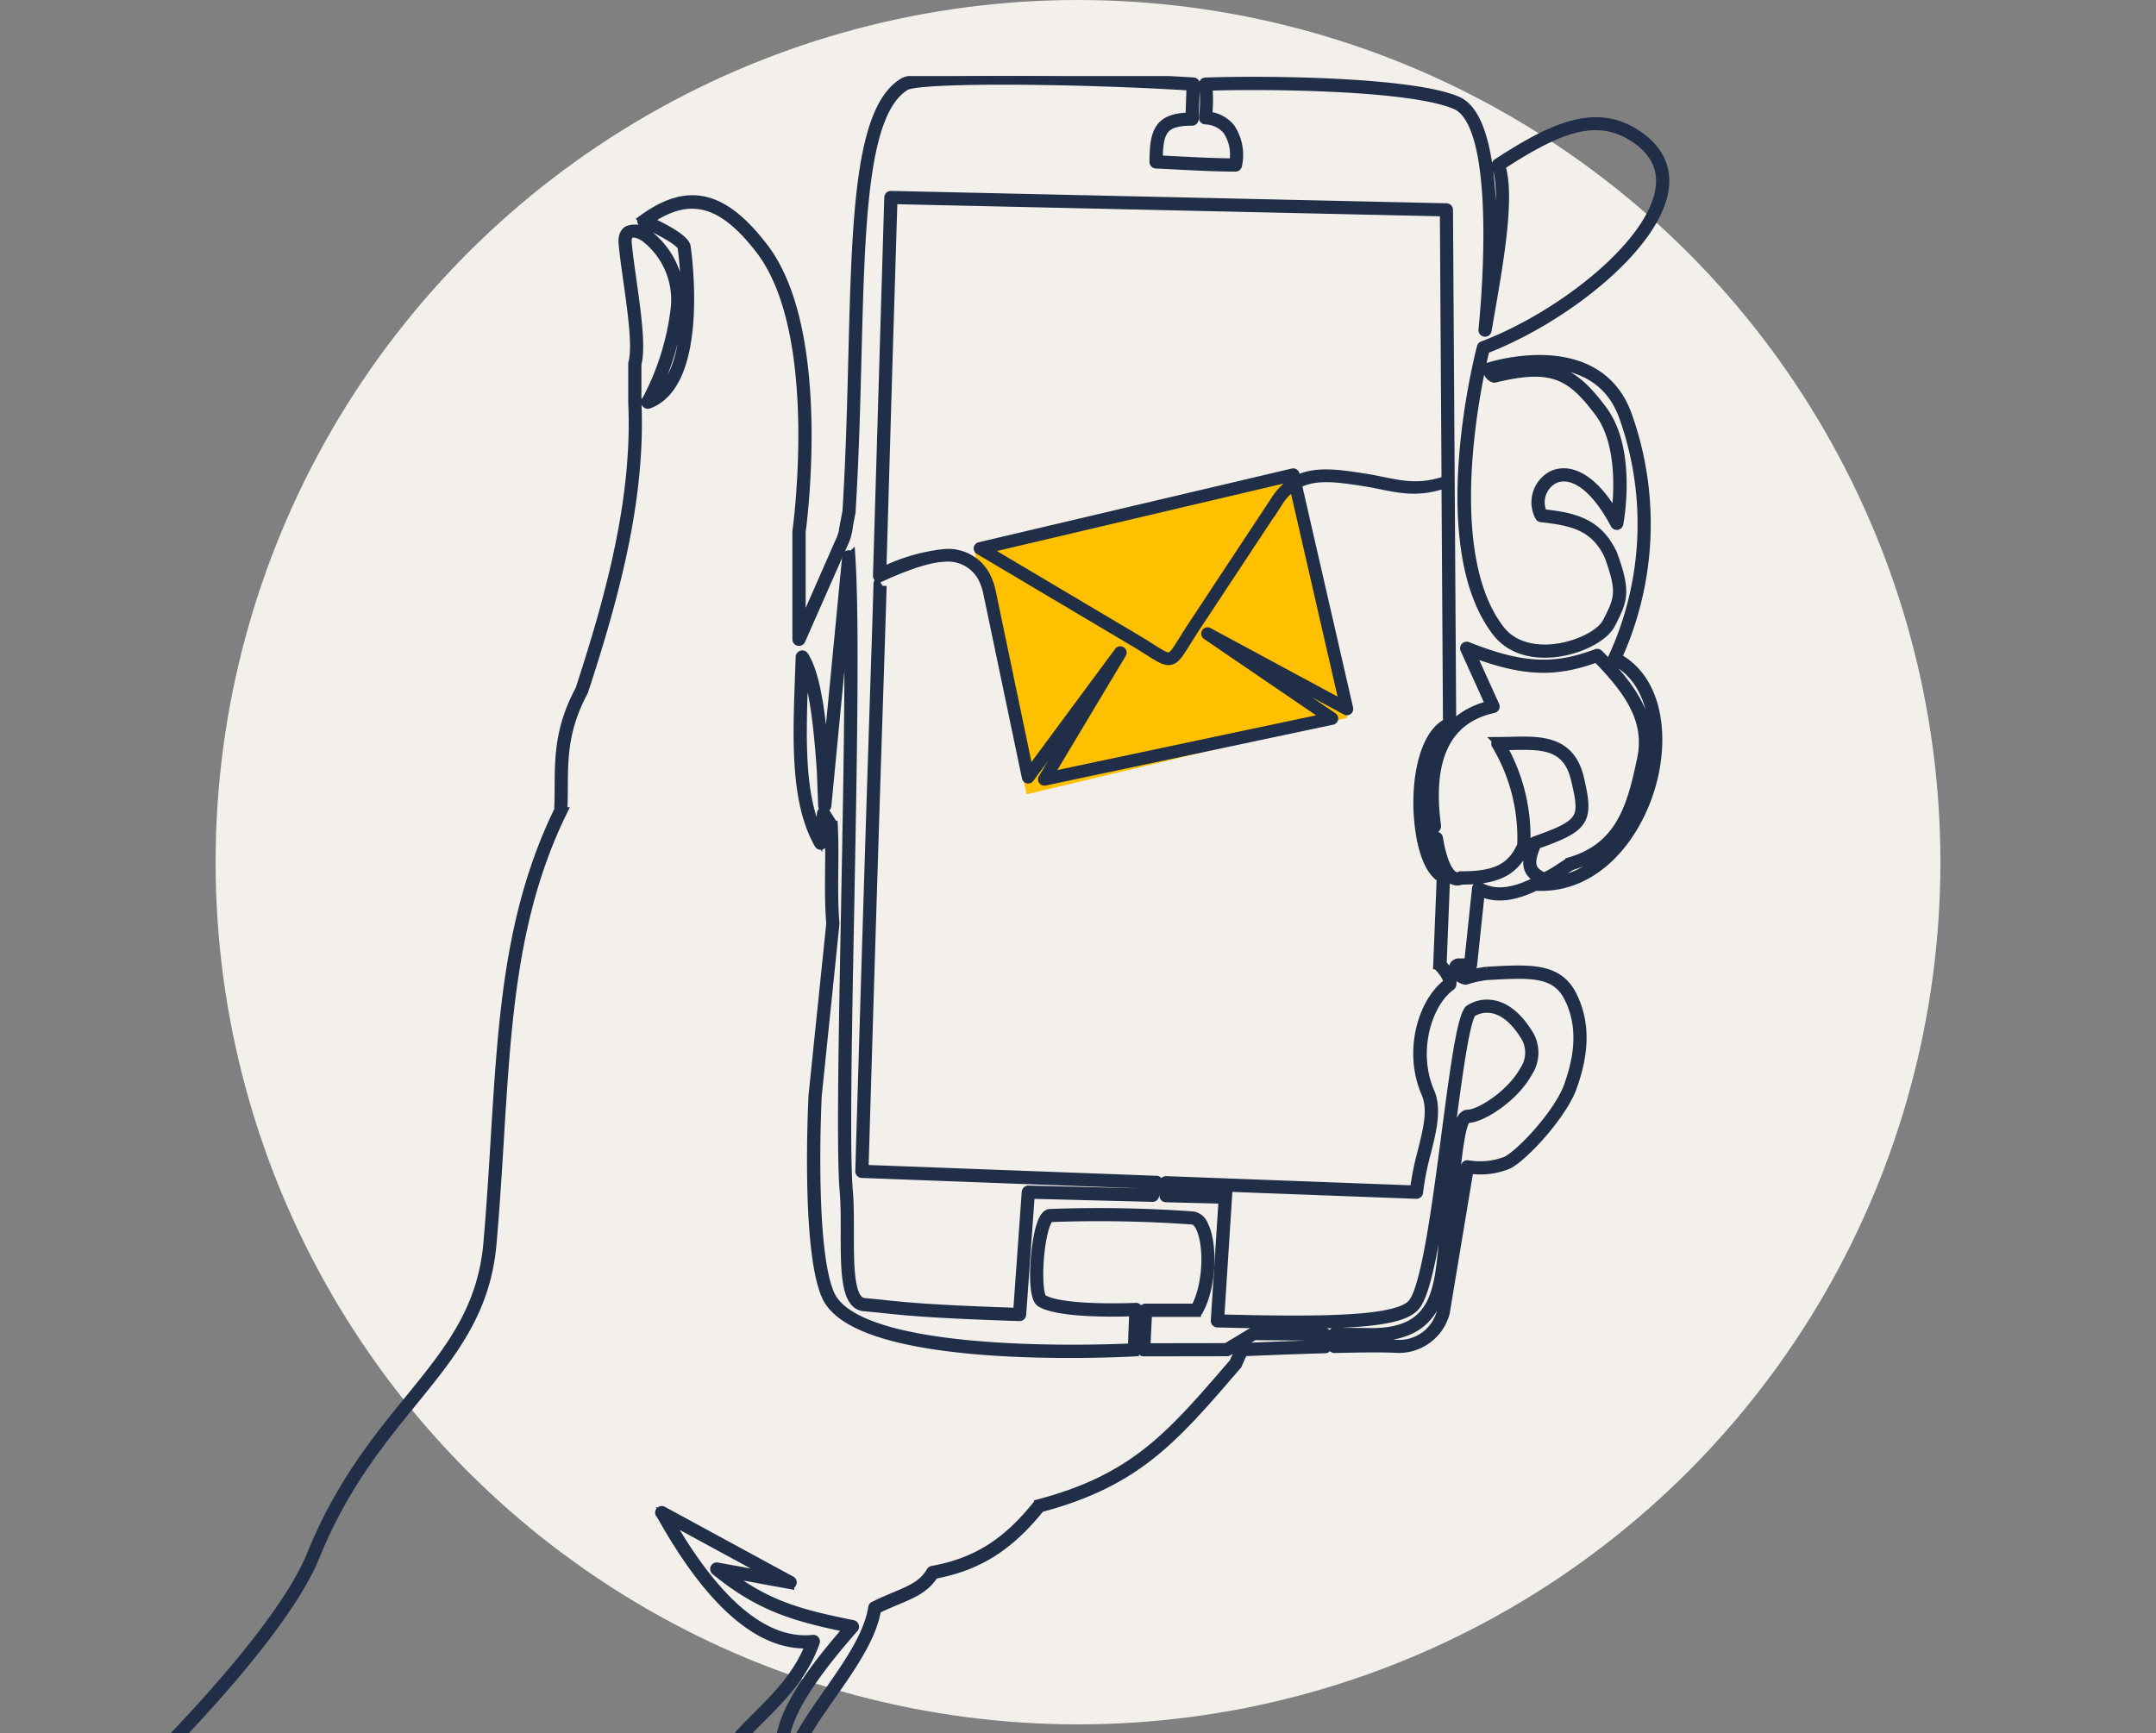 <svg xmlns="http://www.w3.org/2000/svg" xmlns:xlink="http://www.w3.org/1999/xlink" width="240" height="193" viewBox="0 0 240 193"><rect x="0" y="0" width="240" height="193" fill="#808080" stroke="none"/><defs><clipPath id="a"><rect width="240" height="193" transform="translate(893 6652)" fill="#fff" stroke="#707070" stroke-width="1"/></clipPath><clipPath id="b"><rect width="234.603" height="190.533" fill="#212e48" stroke="#212e48" stroke-width="1"/></clipPath></defs><g transform="translate(-877 -7231)"><circle cx="96" cy="96" r="96" transform="translate(901 7231)" fill="#fffcf6" opacity="0.9"/><g transform="translate(-16 579)" clip-path="url(#a)"><g transform="translate(889.604 6660.467)"><g clip-path="url(#b)"><path d="M-1581.552,8409.24l5.828,27.2,35.714-8.518-6.425-26.9Z" transform="translate(1693.396 -8356.467)" fill="#ffc000"/><path d="M188.277,116.588a.244.244,0,0,0-.237.228c-.1,3.381-.2,6.585-.349,11.073-.3,9.237-.754,23.2-1.681,54.362a.235.235,0,0,0,.226.242l32.488,1.219-.3.977-13.645-.349a.254.254,0,0,0-.24.218l-.96,13.4c-9.591-.322-12.254-.6-14.83-.871-.7-.074-1.4-.147-2.237-.221-1.669-.148-1.663-4.054-1.658-7.832,0-1.567.005-3.186-.114-4.561-.367-4.261-.118-17.315.145-31.136.3-15.838.613-32.215.132-39.511a.235.235,0,0,0-.231-.22.225.225,0,0,0-.236.212l-2.337,24.23-.014-.368c-.351-5.064-.91-10.546-2.394-12.819a.235.235,0,0,0-.431.121q-.034,1-.071,1.984c-.268,7.291-.521,14.177,2.148,18.87a.235.235,0,0,0,.437-.093l.259-2.635.447.7c.084,1.613.069,3.279.055,4.891-.017,1.987-.035,4.042.132,5.959l-1.973,19.121c-.036.7-.861,17.086,1.454,22.345,3.476,7.9,33.067,6.311,34.326,6.239a.234.234,0,0,0,.221-.225l.176-4.492a.235.235,0,0,0-.069-.176.213.213,0,0,0-.176-.068c-.081,0-8.175.376-10.348-.935-.606-.366-.646-4.756.106-7.618.3-1.13.594-1.439.723-1.442a146.332,146.332,0,0,1,15.826.275c.374.032.651.414.816.729.992,1.887.942,6.4-.509,9.074l-5.532,0a.234.234,0,0,0-.234.223l-.212,4.406a.234.234,0,0,0,.234.245h0l9.27-.013a.236.236,0,0,0,.121-.033l2.924-1.761,7.569.066.062.926c-4.462.127-8.973.329-9.019.331a.233.233,0,0,0-.2.137l-.707,1.559-.35.407c-6.72,7.794-10.777,12.5-21.369,15.3a.236.236,0,0,0-.123.08c-3.463,4.323-6.852,6.446-11.7,7.33a.234.234,0,0,0-.16.112c-.871,1.479-2.187,2.032-4.008,2.8-.7.293-1.49.625-2.347,1.049a.236.236,0,0,0-.128.176c-.447,3.024-2.736,6.3-4.951,9.47-1.9,2.72-3.7,5.3-4.412,7.718-2.035-3.561,3.139-10.167,7.289-14.9a.235.235,0,0,0,.046-.23.237.237,0,0,0-.175-.155c-5.685-1.158-9.51-2.083-14.277-5.795l7.249,1.326a.239.239,0,0,0,.263-.153.235.235,0,0,0-.11-.285l-14.286-7.767a.24.24,0,0,0-.308.068.229.229,0,0,0,.033.306c.053.06.256.415.471.791,5.376,9.408,10.828,14,16.217,13.647-1.308,3.451-3.752,5.889-5.916,8.047-2.528,2.521-4.71,4.7-4.339,7.717a.235.235,0,0,0,.233.206H321.51v-.469H170.684c-.218-2.69,1.845-4.747,4.225-7.121,2.271-2.265,4.845-4.831,6.153-8.567a.235.235,0,0,0-.246-.311c-5.306.564-10.734-3.934-16.132-13.381l-.058-.1,12.229,6.649-6.72-1.23a.239.239,0,0,0-.255.132.235.235,0,0,0,.064.28c4.982,4.093,8.965,5.188,14.81,6.391-4.723,5.425-9.621,12.007-6.759,15.614a.231.231,0,0,0,.235.083.234.234,0,0,0,.177-.176c.572-2.476,2.467-5.188,4.473-8.06,2.217-3.172,4.507-6.451,5.012-9.547.8-.393,1.549-.706,2.211-.983,1.8-.754,3.225-1.352,4.175-2.9,4.891-.913,8.329-3.07,11.828-7.419,10.677-2.842,14.765-7.584,21.529-15.429l.373-.432a.233.233,0,0,0,.036-.056l.661-1.459c.822-.036,5.022-.218,9.111-.331a.234.234,0,0,0,.167-.076.239.239,0,0,0,.061-.174l-.093-1.387a.235.235,0,0,0-.232-.219l-7.853-.068a.181.181,0,0,0-.123.033l-2.925,1.762-8.959.013.189-3.935,5.447,0a.235.235,0,0,0,.2-.119c1.583-2.78,1.644-7.626.583-9.643a1.543,1.543,0,0,0-1.192-.978,147.058,147.058,0,0,0-15.879-.277c-.47.015-.851.6-1.163,1.793-.617,2.355-.952,7.5.106,8.138,2.094,1.265,8.919,1.069,10.358,1.014l-.158,4.023c-2.724.131-30.459,1.292-33.657-5.972-2.27-5.157-1.424-21.961-1.416-22.118l1.973-19.154c-.166-1.939-.148-3.983-.13-5.959.015-1.64.029-3.336-.059-4.983a.235.235,0,0,0-.037-.113l-.846-1.326a.234.234,0,0,0-.431.1l-.248,2.532c-2.217-4.558-1.978-11.066-1.726-17.935q.021-.558.041-1.12c1.132,2.512,1.606,7.345,1.918,11.843l.148,3.838a.234.234,0,0,0,.228.226.241.241,0,0,0,.24-.212l2.352-24.4c.249,8.249-.021,22.412-.282,36.167-.264,13.833-.512,26.9-.143,31.185.117,1.354.114,2.963.112,4.519-.006,4.173-.012,8.115,2.086,8.3.83.073,1.528.146,2.229.22,2.6.273,5.3.556,15.089.881a.241.241,0,0,0,.242-.217l.96-13.405,13.6.348a.229.229,0,0,0,.231-.166l.436-1.439a.235.235,0,0,0-.216-.3l-32.56-1.222c.922-31,1.375-44.914,1.674-54.128.143-4.386.245-7.547.343-10.844" transform="translate(-86.906 -60.303)" fill="#212e48" stroke="#212e48" stroke-width="1"/><path d="M188.678,12.356c.253-2.4-.815-4.394-3.174-5.918-4.406-2.843-9-.957-15.447,3.261a.235.235,0,0,0-.093.274c.923,2.636.287,7.764-.621,13.234.387-6.93.4-18.627-3.7-20.429C160.722.619,144.615.422,137.586.665a.235.235,0,0,0-.221.282,14.727,14.727,0,0,1-.011,3.683.235.235,0,0,0,.213.254A3.342,3.342,0,0,1,140,6.036a4.829,4.829,0,0,1,.725,3.628c-2.067-.008-4.352-.126-6.376-.231-.731-.038-1.413-.073-2.015-.1.023-3.276.589-4.305,3.762-4.305a.235.235,0,0,0,.235-.227l.134-3.9a.235.235,0,0,0-.219-.242C124.756-.082,105.729-.364,103.97.694c-4.934,2.971-5.244,15.138-5.638,30.543-.143,5.576-.29,11.342-.659,17.269-.123.633-.215,1.113-.286,1.486a5.4,5.4,0,0,1-.469,1.759c-.054.119-.121.264-.206.456l-4.132,9.4,0-10.855c.031-.221,3.074-22.212-4.168-31.663-4.525-5.9-8.433-6.811-13.486-3.127a.234.234,0,0,0,.046.4c1.756.754,4.268,2.1,4.355,2.723.2,1.464,1.76,13.937-3.286,16.731A29.646,29.646,0,0,0,79,26.128a9.11,9.11,0,0,0-3.6-8.587,2.078,2.078,0,0,0-2.109-.364c-.29.176-.618.577-.535,1.484.108,1.185.312,2.625.526,4.149.49,3.47,1.045,7.4.557,9.148a.225.225,0,0,0-.009.063v4.34c.491,10.736-2.547,21.721-5.887,31.955-2.263,4.221-2.284,7.434-2.306,10.835-.005.839-.011,1.705-.05,2.6-5.523,11.32-6.24,23.047-7.07,36.624C58.287,122.124,58.05,126,57.7,130c-.652,7.406-4.4,12.005-8.731,17.331-3.646,4.479-7.778,9.555-10.911,17.3-3.756,9.279-19.3,24.32-20.456,25.436H0v.469H17.693a.236.236,0,0,0,.162-.065c.167-.159,16.714-15.978,20.635-25.664,3.107-7.675,7.215-12.722,10.84-17.175,4.384-5.385,8.171-10.036,8.835-17.585.353-4.006.59-7.887.82-11.641.828-13.544,1.543-25.241,7.044-36.49a.236.236,0,0,0,.023-.092c.042-.92.048-1.807.053-2.665.021-3.342.041-6.5,2.266-10.654,3.37-10.314,6.421-21.348,5.927-32.15v-4.3c.5-1.853-.059-5.813-.553-9.309-.214-1.518-.417-2.953-.524-4.126-.033-.368-.007-.846.312-1.04.337-.205.94-.071,1.613.358a8.742,8.742,0,0,1,3.385,8.139A28.855,28.855,0,0,1,75.3,36.2a.235.235,0,0,0,.282.339c6.129-2.22,4.419-15.956,4.2-17.515-.136-.982-3.053-2.385-4.254-2.923,4.63-3.209,8.276-2.242,12.5,3.272,7.123,9.294,4.108,31.091,4.074,31.343v12a.235.235,0,0,0,.186.23.232.232,0,0,0,.263-.135L97.143,52.4c.083-.189.149-.332.2-.449a5.769,5.769,0,0,0,.5-1.868c.071-.373.162-.852.289-1.514.373-5.966.521-11.737.663-17.317.39-15.26.7-27.315,5.41-30.152,1.538-.926,19.412-.769,31.773.02l-.119,3.444c-3.442.061-4.005,1.547-4.005,5a.235.235,0,0,0,.225.235c.654.027,1.414.066,2.236.109,1.994.1,4.475.232,6.608.232a.235.235,0,0,0,.233-.2,5.417,5.417,0,0,0-.8-4.188,3.7,3.7,0,0,0-2.522-1.3,17.4,17.4,0,0,0,.024-3.318c7.126-.229,22.8-.018,27.588,2.083C170.9,5.6,168.5,28.03,168.473,28.257a.234.234,0,0,0,.464.066l.215-1.233c1.174-6.723,2.388-13.671,1.312-17.1,6.354-4.14,10.607-5.859,14.785-3.161,2.2,1.419,3.2,3.261,2.963,5.474-.66,6.266-10.948,14.37-19.768,17.724a.234.234,0,0,0-.143.16c-.236.9-5.7,22.129,1.7,31.724,1.346,1.746,3.588,2.567,6.307,2.31,2.817-.266,5.637-1.684,6.419-3.228l.027-.053c1.3-2.576,1.744-3.444.148-7.771-1.665-3.474-4.271-4.053-7.766-4.447a2.922,2.922,0,0,1,1.183-3.8c1.6-.836,4.232.035,6.844,4.987a.235.235,0,0,0,.438-.065c.063-.333,1.514-8.2-1.8-12.65-3.23-4.333-5.541-5.6-12.033-4.03a.6.6,0,0,1-.3-.378c1.486-.437,11.745-3.116,14.674,5.2a35.547,35.547,0,0,1-1.225,26.774.234.234,0,0,0,.107.307c4.552,2.319,5.188,8.487,3.8,13.571-1.591,5.821-6.079,11.513-12.52,11.109a.239.239,0,0,0-.116.023c-2.554,1.231-4.431,1.384-6.086.495a.234.234,0,0,0-.344.182l-.875,8.3h-1.012a.631.631,0,0,0-.613.291.854.854,0,0,0,.147.858,1.566,1.566,0,0,0,1.149.777.231.231,0,0,0,.057-.012,11.9,11.9,0,0,1,2.289-.5l.272-.015c4.6-.254,7.384-.409,8.827,2.445,1.835,3.628.872,7.36-.012,9.852-1.031,2.908-5.1,7.383-6.88,8.333a8.037,8.037,0,0,1-4.319.442.234.234,0,0,0-.272.192l-2.691,16.223a4.837,4.837,0,0,1-4.96,3.581c-1.135-.075-3.38-.071-6.671.007l0-.872,3.349.03c7.952.243,8.445-4.79,8.956-10.132.083-.865.168-1.76.286-2.641.226-1.7.405-3.309.563-4.731.388-3.493.754-6.793,1.475-6.81,1.542-.036,5.135-2.333,6.651-5.1a4.014,4.014,0,0,0,.177-4.16c-1.191-1.969-2.537-3.113-4-3.4a3.62,3.62,0,0,0-2.718.531.242.242,0,0,0-.045.043c-.857,1.093-1.626,6.94-2.516,13.71-1.047,7.955-2.233,16.972-3.7,18.9s-9,2.125-21.5,1.793l.868-13.525a.235.235,0,0,0-.229-.25l-6.377-.162v-.966l27.63,1.037a.238.238,0,0,0,.242-.211,31.15,31.15,0,0,1,.879-4.445c.624-2.5,1.212-4.862.382-6.772-1.911-4.4-.336-9.837,2.348-11.765a.231.231,0,0,0,.091-.135c.217-.888-.769-1.984-1.075-2.3l.389-9.71a.235.235,0,0,0-.131-.22c-.817-.4-1.512-1.618-1.962-3.434a1.2,1.2,0,0,1,.867-.444c.441,2.543,1.129,4.038,2.046,4.443a1.125,1.125,0,0,0,.939.006h.028c3.995,0,5.929-1,7.131-3.71a20.381,20.381,0,0,0-2.666-11.248c.349,0,.7-.013,1.047-.021,3.345-.084,6.231-.155,7.15,3.752,1.028,4.371.956,4.916-4.556,6.864a.235.235,0,0,0-.136.126c-1.2,2.7-.569,3.6,1.11,4.393a.237.237,0,0,0,.2,0,14.827,14.827,0,0,0,2.016-1.163c.251-.165.54-.354.9-.585,5.725-1.685,7.1-6.153,8.2-11.376,1.169-4.661-1.1-8.129-5.14-12.216a.236.236,0,0,0-.25-.054c-4.741,1.791-8.366,1.591-14.362-.792a.235.235,0,0,0-.3.315l2.822,6.229C164.2,71.278,162,75.51,162.737,82.62q.046.446.1.853a2.05,2.05,0,0,1-.908.539c-.714-4.786.27-10.525,2.925-11.629a.235.235,0,0,0,.145-.218L164.639,14.9a.235.235,0,0,0-.229-.233l-61.84-1.377h-.005a.235.235,0,0,0-.235.228l-1.256,42.115a.235.235,0,0,0,.235.241c2.2-1.027,5.2-2.215,7.092-2.279a4.347,4.347,0,0,1,4.289,2.139,6.481,6.481,0,0,1,.658,1.821l4.3,20.554a.205.205,0,0,0,.243.16.2.2,0,0,0,.127-.084l7.746-10.471L119.479,78.2a.206.206,0,0,0,.071.282.208.208,0,0,0,.148.025L151.7,71.735a.206.206,0,0,0,.069-.374l-10.565-7.2,12.025,6.488a.206.206,0,0,0,.3-.231L147.8,45.431c2.021-1.1,4.563-.705,7.43-.263,3.217.5,5.413,1.5,9.128.187l.167,26.658c-2.89,1.385-3.824,7.428-3.021,12.339a.235.235,0,0,0,.29.19c.123-.032,1.207-.329,1.493-.919a.238.238,0,0,0,.022-.134q-.058-.437-.109-.919c-.724-6.964,1.446-11.049,6.449-12.144a.234.234,0,0,0,.163-.326l-2.7-5.964c5.746,2.209,9.364,2.365,14.02.638,3.859,3.923,6.018,7.256,4.909,11.672-1.068,5.09-2.4,9.435-7.9,11.04a.243.243,0,0,0-.06.027c-.38.24-.679.436-.938.606a14.464,14.464,0,0,1-1.861,1.084c-1.346-.653-1.855-1.269-.822-3.638,5.433-1.926,5.875-2.638,4.76-7.38-1.006-4.278-4.369-4.2-7.618-4.114-.485.012-.969.019-1.462.023h0a.234.234,0,0,0-.2.364,20.248,20.248,0,0,1,2.849,11.189c-1.115,2.507-2.869,3.4-6.688,3.4h-.088a.187.187,0,0,0-.128.038.639.639,0,0,1-.565,0c-.44-.195-1.259-1-1.8-4.243a.234.234,0,0,0-.149-.181c-.829-.31-1.565.6-1.6.643a.234.234,0,0,0-.045.2c.329,1.376.958,3.123,2.1,3.792l-.388,9.666a.236.236,0,0,0,.071.178c.322.312,1.106,1.225,1.036,1.847-2.789,2.08-4.466,7.588-2.428,12.276.767,1.763.223,3.945-.407,6.471a33.057,33.057,0,0,0-.868,4.292L133.2,122.989a.258.258,0,0,0-.171.066.236.236,0,0,0-.072.169v1.438a.235.235,0,0,0,.229.235l6.361.162-.868,13.525a.235.235,0,0,0,.228.25c15.3.412,20.674-.067,22.126-1.97,1.545-2.026,2.689-10.717,3.794-19.121.838-6.368,1.63-12.386,2.4-13.455a3.227,3.227,0,0,1,2.332-.428c1.326.264,2.565,1.333,3.682,3.18a3.53,3.53,0,0,1-.187,3.692c-1.418,2.586-4.848,4.82-6.25,4.853-1.131.026-1.415,2.584-1.93,7.227-.158,1.42-.336,3.03-.561,4.72-.119.891-.205,1.79-.289,2.659-.51,5.339-.959,9.95-8.479,9.707l-3.592-.032h0a.235.235,0,0,0-.235.235l0,1.349a.234.234,0,0,0,.071.168.2.2,0,0,0,.169.066c3.409-.084,5.72-.089,6.869-.013a5.362,5.362,0,0,0,5.445-3.935L166.94,121.7a8.018,8.018,0,0,0,4.387-.526c1.837-.981,6.039-5.6,7.1-8.59.912-2.573,1.9-6.431-.012-10.221-1.581-3.127-4.64-2.958-9.271-2.7l-.289.016a12.417,12.417,0,0,0-2.362.515,1.231,1.231,0,0,1-.7-.564c-.137-.212-.145-.346-.128-.378.007-.013.056-.046.2-.046h1.224a.235.235,0,0,0,.233-.21l.861-8.169c1.711.786,3.626.592,6.147-.613,6.677.381,11.305-5.472,12.941-11.458,1.42-5.194.77-11.5-3.839-14.009a36.013,36.013,0,0,0,1.149-26.924c-3.3-9.357-15.323-5.47-15.444-5.429a.234.234,0,0,0-.16.217,1.067,1.067,0,0,0,.678,1.017.23.23,0,0,0,.141.009c6.346-1.551,8.467-.4,11.624,3.835,2.641,3.544,2.093,9.59,1.818,11.605-2.669-4.713-5.418-5.478-7.143-4.573a3.4,3.4,0,0,0-1.327,4.547.235.235,0,0,0,.182.125c3.407.378,5.942.9,7.513,4.177,1.517,4.114,1.134,4.87-.135,7.376l-.027.053c-.7,1.392-3.416,2.726-6.044,2.973-1.478.139-4.213.048-5.891-2.129-6.978-9.055-2.08-29.469-1.646-31.2C177.646,27,188,18.764,188.678,12.356m-33.383,32.4c-2.91-.449-5.5-.847-7.592.241l-.15-.654a.206.206,0,0,0-.246-.155L112.448,52.4a.206.206,0,0,0-.054.38l17.1,10.151c.708.42,1.28.782,1.757,1.083,1.242.785,1.866,1.179,2.436,1.051s.967-.759,1.753-2.023c.3-.473.648-1.039,1.082-1.7l9.22-13.963a5.939,5.939,0,0,1,1.684-1.731l5.6,24.412-15.115-8.155a.206.206,0,0,0-.213.351l13.447,9.17-31.071,6.577L128.283,64.3a.206.206,0,0,0-.34-.23l-9.988,13.5-4.2-20.106a6.915,6.915,0,0,0-.7-1.937,4.729,4.729,0,0,0-4.661-2.348,20.457,20.457,0,0,0-6.833,2.039l.66-22.53.577-18.928,61.379,1.367.187,29.891c-3.6,1.254-5.909.226-9.063-.26m-7.965.454a6.354,6.354,0,0,0-1.927,1.943l-9.219,13.963c-.442.67-.795,1.235-1.089,1.708-.726,1.166-1.089,1.747-1.494,1.839s-.98-.273-2.126-1c-.485-.306-1.067-.674-1.767-1.089l-16.668-9.892L147.2,44.642Z" transform="translate(0 0)" fill="#212e48" stroke="#212e48" stroke-width="1" fill-rule="evenodd"/></g></g></g></g></svg>